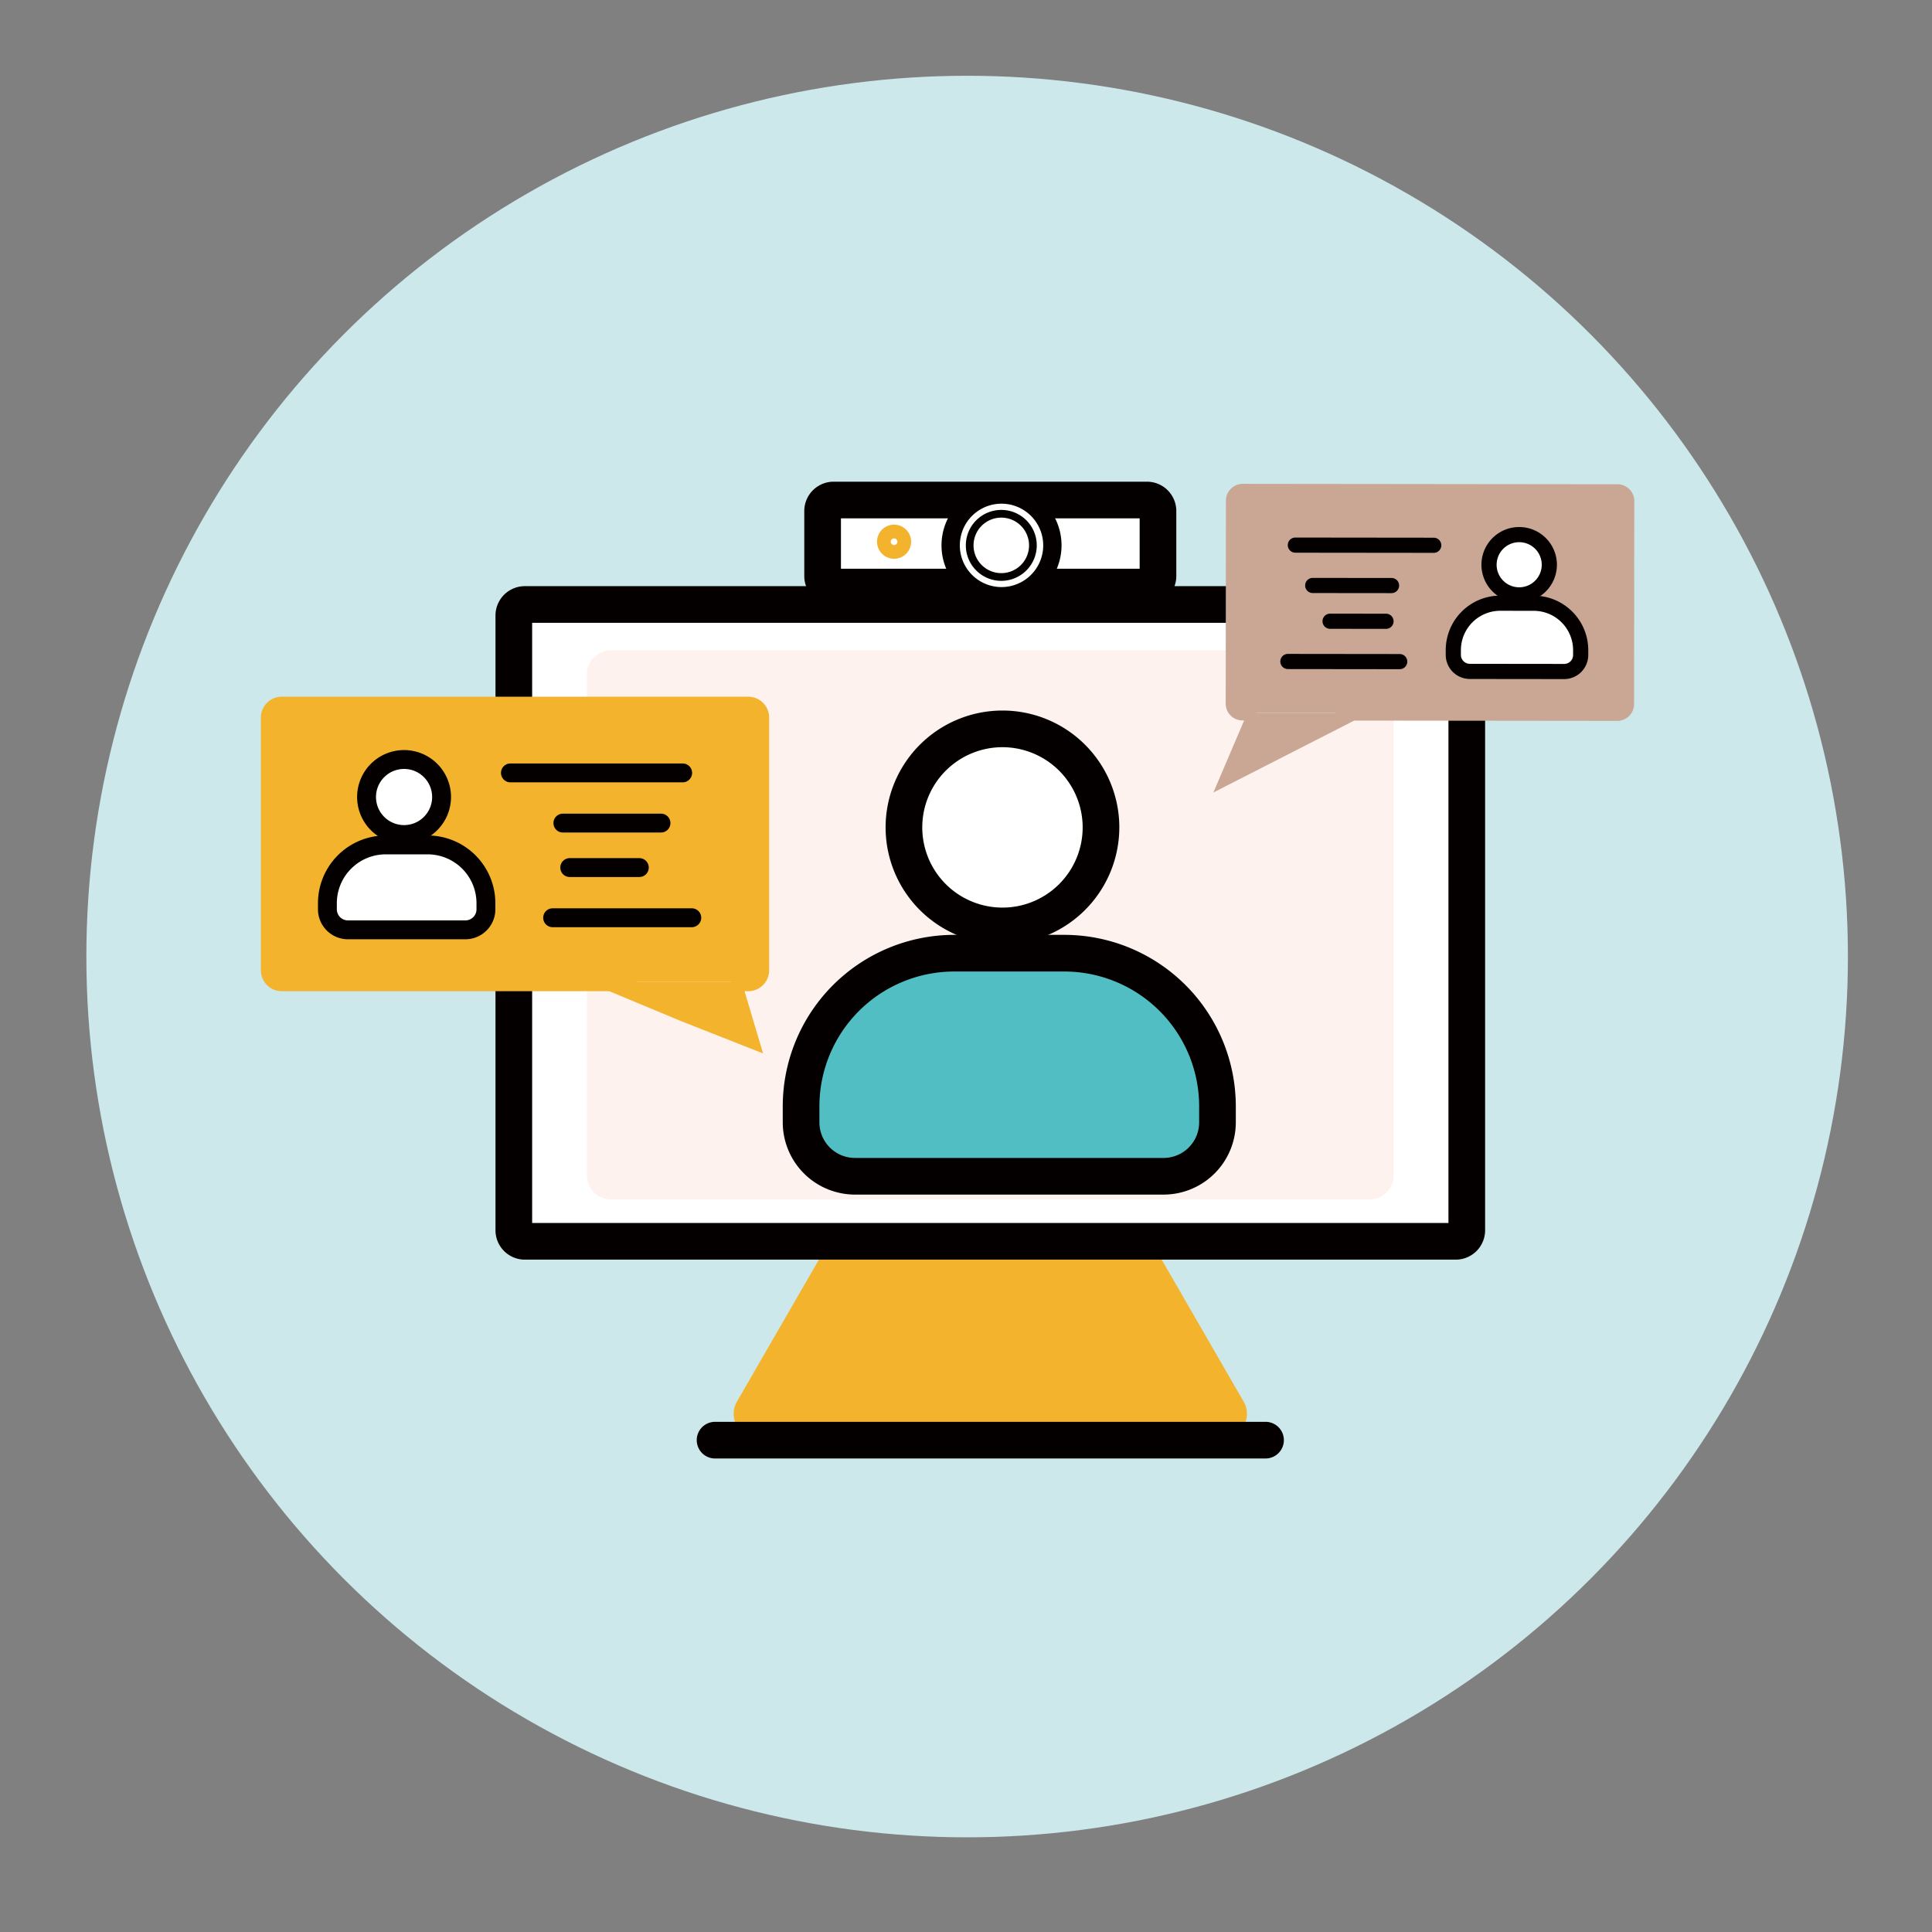 <svg xmlns="http://www.w3.org/2000/svg" viewBox="0 0 300 300"><rect x="0" y="0" width="300" height="300" fill="#808080" stroke="none"/><defs><style>.cls-1{fill:#cce8eb;}.cls-2{fill:#f4b32c;}.cls-3{fill:#fff;}.cls-4{fill:#040000;}.cls-5{fill:#fdf2ed;}.cls-6{fill:#51bec3;}.cls-7{fill:#c9a794;}</style></defs><g id="レイヤー_2" data-name="レイヤー 2"><circle class="cls-1" cx="150.177" cy="148.532" r="136.767"/></g><g id="レイヤー_1" data-name="レイヤー 1"><polygon class="cls-2" points="153.773 157.05 117.695 219.538 189.851 219.538 153.773 157.05"/><path class="cls-2" d="M189.851,223.311h-72.156a3.773,3.773,0,0,1-3.267-5.66l36.078-62.488a3.773,3.773,0,0,1,3.267-1.887h0a3.773,3.773,0,0,1,3.267,1.887l36.078,62.488a3.773,3.773,0,0,1-3.267,5.66Zm-65.621-7.546h59.087l-29.543-51.169Z"/><path class="cls-3" d="M81.493,93.863H226.053a1.707,1.707,0,0,1,1.707,1.707v95.473a1.707,1.707,0,0,1-1.707,1.707H81.492a1.707,1.707,0,0,1-1.707-1.707V95.571A1.708,1.708,0,0,1,81.493,93.863Z"/><path class="cls-4" d="M226.054,195.596H81.493a4.558,4.558,0,0,1-4.554-4.553V95.571a4.559,4.559,0,0,1,4.554-4.553H226.054a4.559,4.559,0,0,1,4.553,4.553v95.473A4.558,4.558,0,0,1,226.054,195.596ZM82.631,189.905H224.914V96.709H82.631Z"/><path class="cls-4" d="M196.458,226.472H111.088a2.846,2.846,0,1,1,0-5.691h85.371a2.846,2.846,0,1,1,0,5.691Z"/><rect class="cls-3" x="127.735" y="77.643" width="52.076" height="13.517" rx="1.707"/><path class="cls-4" d="M178.104,94.006H129.442a4.558,4.558,0,0,1-4.554-4.553V79.35a4.558,4.558,0,0,1,4.554-4.553h48.661a4.558,4.558,0,0,1,4.553,4.553V89.453A4.558,4.558,0,0,1,178.104,94.006Zm-47.523-5.691h46.384V80.489H130.581Z"/><path class="cls-2" d="M138.833,86.765a2.648,2.648,0,1,1,2.648-2.648A2.651,2.651,0,0,1,138.833,86.765Zm0-3.162a.514.514,0,1,0,.513.513A.514.514,0,0,0,138.833,83.603Z"/><circle class="cls-3" cx="155.515" cy="84.686" r="7.897" transform="translate(-20.57 65.959) rotate(-22.5)"/><path class="cls-4" d="M155.516,94.006a9.32,9.32,0,1,1,9.32-9.32A9.331,9.331,0,0,1,155.516,94.006Zm0-15.794a6.474,6.474,0,1,0,6.474,6.474A6.481,6.481,0,0,0,155.516,78.212Z"/><circle class="cls-3" cx="155.48" cy="84.686" r="4.909"/><path class="cls-4" d="M155.48,90.194a5.507,5.507,0,1,1,5.508-5.508A5.514,5.514,0,0,1,155.48,90.194Zm0-9.818a4.31,4.31,0,1,0,4.311,4.31A4.315,4.315,0,0,0,155.48,80.376Z"/><rect class="cls-5" x="93.458" y="103.299" width="120.63" height="80.614" rx="1.392"/><path class="cls-5" d="M212.696,186.233H94.85a3.716,3.716,0,0,1-3.712-3.712v-77.83a3.716,3.716,0,0,1,3.712-3.712H212.696a3.716,3.716,0,0,1,3.711,3.712v77.83A3.716,3.716,0,0,1,212.696,186.233Zm-116.919-4.64h115.99V105.619H95.778Z"/><circle class="cls-3" cx="155.662" cy="128.477" r="15.299" transform="translate(-45.255 147.7) rotate(-45)"/><path class="cls-4" d="M155.662,146.622a18.145,18.145,0,1,1,18.145-18.145A18.165,18.165,0,0,1,155.662,146.622Zm0-30.598a12.453,12.453,0,1,0,12.453,12.453A12.467,12.467,0,0,0,155.662,116.024Z"/><path class="cls-6" d="M148.161,148.01H165.28a23.77,23.77,0,0,1,23.77,23.77v2.502a8.367,8.367,0,0,1-8.367,8.367H132.758a8.367,8.367,0,0,1-8.367-8.367V171.78a23.77,23.77,0,0,1,23.77-23.77Z"/><path class="cls-4" d="M180.683,185.495H132.758a11.226,11.226,0,0,1-11.213-11.213V171.78a26.646,26.646,0,0,1,26.616-26.616h17.12A26.646,26.646,0,0,1,191.896,171.78v2.502A11.226,11.226,0,0,1,180.683,185.495Zm-32.523-34.639A20.948,20.948,0,0,0,127.237,171.78v2.502a5.527,5.527,0,0,0,5.521,5.522h47.925a5.527,5.527,0,0,0,5.52-5.522V171.78A20.948,20.948,0,0,0,165.28,150.856Z"/><path class="cls-2" d="M95.228,152.439H43.754a1.776,1.776,0,0,1-1.77-1.77V111.427a1.776,1.776,0,0,1,1.77-1.77h72.434a1.776,1.776,0,0,1,1.77,1.77v39.241a1.776,1.776,0,0,1-1.77,1.77h-2.554"/><path class="cls-2" d="M116.188,153.914h-2.554v-2.95h2.554a.299.299,0,0,0,.295-.295V111.427a.299.299,0,0,0-.295-.295H43.754a.299.299,0,0,0-.295.295v39.241a.299.299,0,0,0,.295.295h51.474v2.95H43.754a3.249,3.249,0,0,1-3.245-3.245V111.427a3.249,3.249,0,0,1,3.245-3.245H116.188a3.249,3.249,0,0,1,3.245,3.245v39.241A3.249,3.249,0,0,1,116.188,153.914Z"/><polyline class="cls-2" points="113.634 152.439 116.209 161.093 106.107 157.109 95.129 152.53 95.228 152.439"/><polygon class="cls-2" points="118.488 163.577 105.566 158.481 92.436 153.006 94.228 151.354 95.186 152.393 95.696 151.169 106.675 155.747 113.931 158.609 112.22 152.86 115.048 152.018 118.488 163.577"/><circle class="cls-3" cx="62.743" cy="123.76" r="5.824"/><path class="cls-4" d="M62.743,131.05a7.29,7.29,0,1,1,7.29-7.29A7.298,7.298,0,0,1,62.743,131.05Zm0-11.649a4.359,4.359,0,1,0,4.359,4.359A4.363,4.363,0,0,0,62.743,119.401Z"/><path class="cls-3" d="M59.887,131.196h6.517a9.049,9.049,0,0,1,9.049,9.049v.952a3.185,3.185,0,0,1-3.185,3.185H54.024a3.185,3.185,0,0,1-3.185-3.185v-.952a9.049,9.049,0,0,1,9.049-9.049Z"/><path class="cls-4" d="M72.268,145.849H54.023a4.656,4.656,0,0,1-4.65-4.651v-.952a10.527,10.527,0,0,1,10.515-10.515h6.517A10.527,10.527,0,0,1,76.92,140.246v.952A4.657,4.657,0,0,1,72.268,145.849Zm-12.38-13.187a7.593,7.593,0,0,0-7.584,7.584v.952a1.722,1.722,0,0,0,1.72,1.72h18.245a1.722,1.722,0,0,0,1.721-1.72v-.952a7.593,7.593,0,0,0-7.584-7.584Z"/><path class="cls-4" d="M106.002,121.482H79.261a1.465,1.465,0,0,1,0-2.931h26.741a1.465,1.465,0,0,1,0,2.931Z"/><path class="cls-4" d="M102.637,129.274h-15.23a1.465,1.465,0,1,1,0-2.931h15.23a1.465,1.465,0,1,1,0,2.931Z"/><path class="cls-4" d="M99.273,136.181H88.471a1.465,1.465,0,1,1,0-2.931H99.273a1.465,1.465,0,1,1,0,2.931Z"/><path class="cls-4" d="M107.42,143.973H85.814a1.465,1.465,0,0,1,0-2.931H107.42a1.465,1.465,0,1,1,0,2.931Z"/><path class="cls-7" d="M209.772,110.706l41.356.046a1.426,1.426,0,0,0,1.424-1.421l.035-31.528a1.427,1.427,0,0,0-1.421-1.424L192.97,76.314a1.426,1.426,0,0,0-1.424,1.421l-.035,31.528a1.427,1.427,0,0,0,1.421,1.424l2.052.002"/><path class="cls-7" d="M251.131,111.937h-.003l-41.357-.046.003-2.37,41.357.046h0a.24.24,0,0,0,.237-.237l.035-31.528a.24.24,0,0,0-.237-.237L192.968,77.5h0a.24.24,0,0,0-.237.237l-.035,31.528a.24.24,0,0,0,.237.237l2.052.003-.003,2.37-2.051-.002a2.611,2.611,0,0,1-2.605-2.61l.035-31.528a2.613,2.613,0,0,1,2.608-2.604h.003l58.197.065a2.611,2.611,0,0,1,2.605,2.61l-.035,31.528a2.612,2.612,0,0,1-2.608,2.604Z"/><polyline class="cls-7" points="194.984 110.69 190.789 120.514 200.32 115.648 209.852 110.78 209.772 110.706"/><polygon class="cls-7" points="188.415 123.058 193.893 110.224 196.074 111.155 193.163 117.971 209.312 109.724 209.799 110.678 210.581 109.839 211.895 111.066 188.415 123.058"/><path class="cls-3" d="M231.218,87.688a4.679,4.679,0,1,0,4.685-4.674A4.679,4.679,0,0,0,231.218,87.688Z"/><path class="cls-4" d="M235.898,93.55H235.89a5.856,5.856,0,0,1,.007-11.713h.006a5.856,5.856,0,0,1-.006,11.713Zm-4.68-5.862,1.177.002a3.502,3.502,0,0,0,3.498,3.506h.004a3.502,3.502,0,0,0,.003-7.005h-.003a3.506,3.506,0,0,0-3.502,3.499Z"/><path class="cls-3" d="M228.232,93.668H242.89a2.559,2.559,0,0,1,2.559,2.559v.765a7.27,7.27,0,0,1-7.27,7.27h-5.236a7.271,7.271,0,0,1-7.271-7.271v-.765a2.559,2.559,0,0,1,2.559-2.559Z" transform="matrix(-1, -0.001, 0.001, -1, 471.012, 198.192)"/><path class="cls-4" d="M242.887,105.448h-.003l-14.66-.017a3.744,3.744,0,0,1-3.732-3.74l.001-.765a8.469,8.469,0,0,1,8.448-8.439h.01l5.236.006a8.469,8.469,0,0,1,8.438,8.457l-.001.765A3.742,3.742,0,0,1,242.887,105.448Zm-9.946-10.607a6.115,6.115,0,0,0-6.093,6.087l-.001.765a1.389,1.389,0,0,0,1.379,1.384h.001l14.659.017h.001a1.384,1.384,0,0,0,1.382-1.381l.001-.765a6.114,6.114,0,0,0-6.087-6.1l-5.236-.006Z"/><path class="cls-4" d="M222.629,85.848h-.002l-21.485-.024a1.177,1.177,0,0,1,.002-2.354h.002l21.485.024a1.177,1.177,0,0,1-.002,2.354Z"/><path class="cls-4" d="M216.077,92.101h-.002l-12.236-.013a1.177,1.177,0,0,1,.002-2.354h.002l12.236.013a1.177,1.177,0,0,1-.002,2.354Z"/><path class="cls-4" d="M215.217,97.65h-.002l-8.68-.01a1.177,1.177,0,0,1,.002-2.354h.002l8.68.01a1.177,1.177,0,0,1-.002,2.354Z"/><path class="cls-4" d="M217.345,103.912h-.002l-17.359-.02a1.177,1.177,0,0,1,.002-2.354h.002l17.359.02a1.177,1.177,0,0,1-.002,2.354Z"/></g></svg>